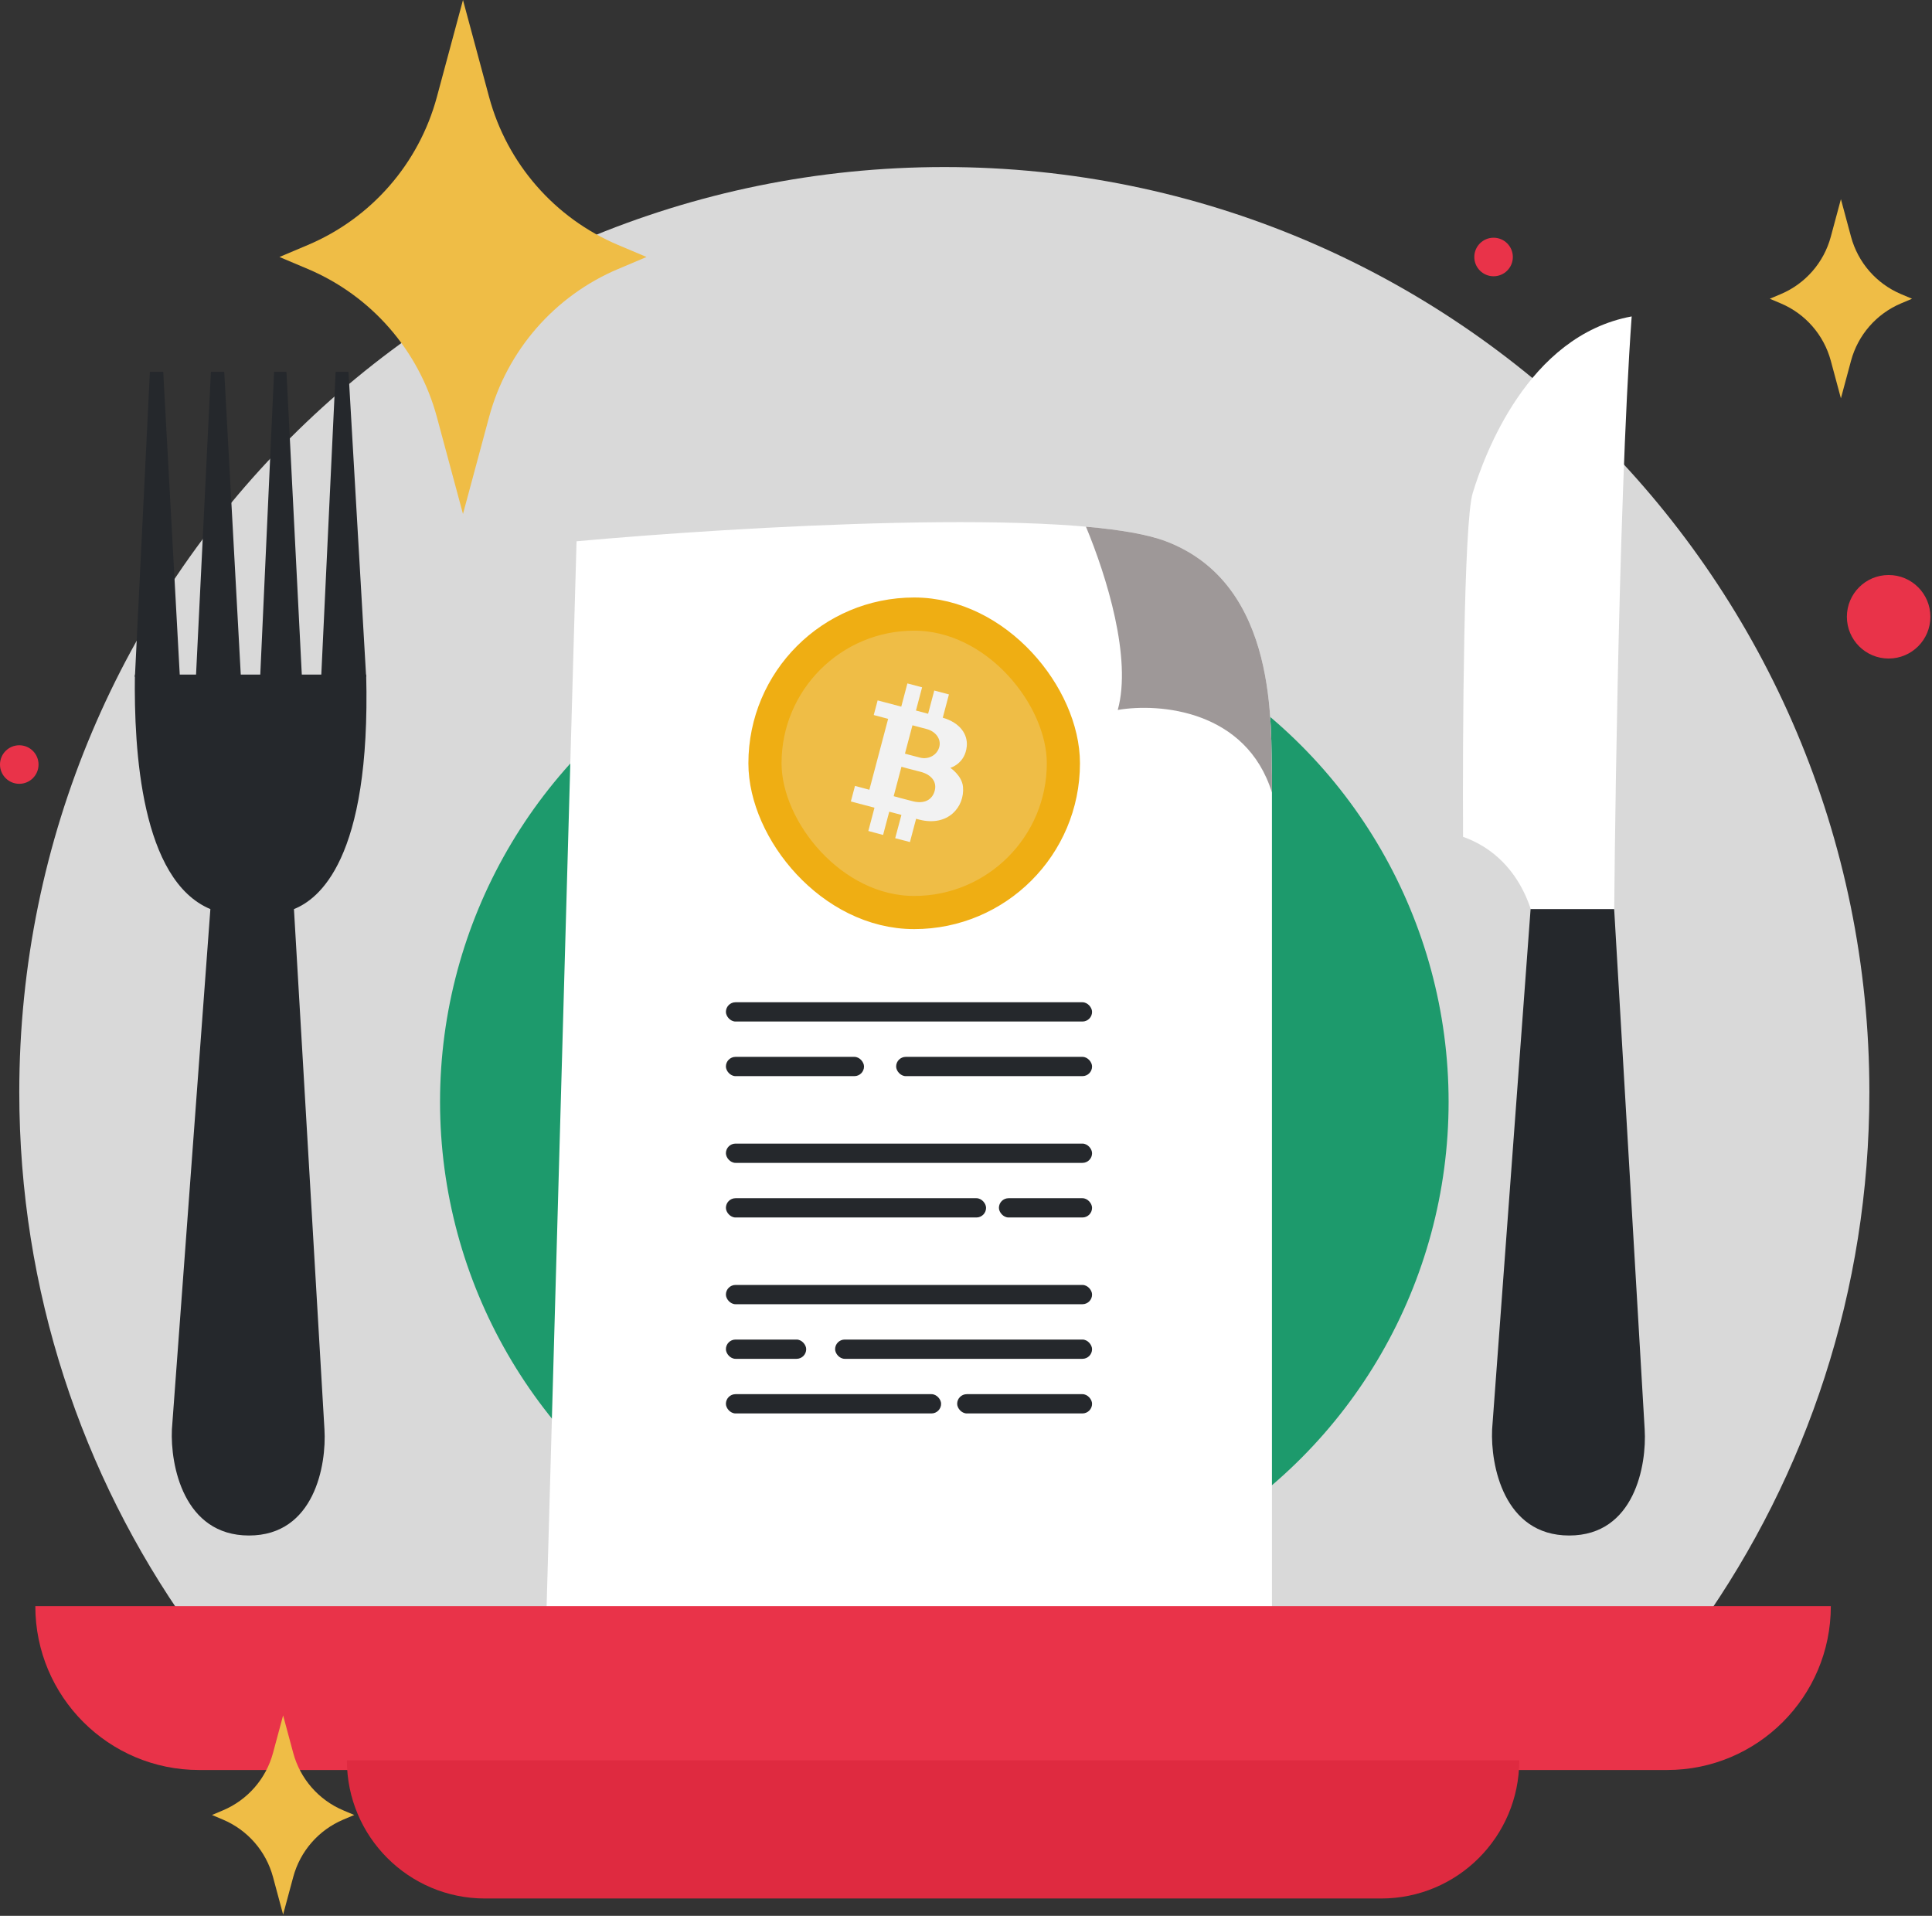 <svg width="471" height="467" viewBox="0 0 471 467" fill="none" xmlns="http://www.w3.org/2000/svg"><rect x="0" y="0" width="471" height="467" fill="#333333" stroke="none"/><path d="M230.218 40.719C354.767 40.719 455.733 141.686 455.733 266.235C455.733 314.64 440.483 359.481 414.525 396.22H45.909C19.952 359.481 4.701 314.64 4.701 266.235C4.701 141.686 105.669 40.719 230.218 40.719Z" fill="#D9D9D9"/><path d="M356.677 203.983C370.772 208.994 374.556 223.298 374.687 229.823L393.479 229.432C393.479 219.252 394.393 124.112 397.786 77.13C372.337 81.828 361.767 111.192 359.026 120.197C356.833 127.401 356.546 179.056 356.677 203.983Z" fill="white"/><path d="M36.543 90.637L32.889 165.026H43.851L39.791 90.637H36.543Z" fill="#25282C"/><path d="M51.42 90.637L47.766 165.026H58.728L54.668 90.637H51.42Z" fill="#25282C"/><path d="M66.819 90.637L63.426 165.026H73.605L69.835 90.637H66.819Z" fill="#25282C"/><path d="M81.826 90.637L78.303 165.026H89.265L84.959 90.637H81.826Z" fill="#25282C"/><path d="M41.906 348.454L51.288 221.602C34.444 214.554 32.626 182.971 32.887 164.439H89.271C90.438 209.856 77.526 219.252 71.661 221.602L79.1 348.454C79.622 357.068 76.673 374.295 60.699 374.295C44.725 374.295 41.514 357.068 41.906 348.454Z" fill="#25282C"/><path d="M363.759 348.454L373.141 221.602H393.515L400.954 348.454C401.476 357.068 398.526 374.295 382.552 374.295C366.578 374.295 363.368 357.068 363.759 348.454Z" fill="#25282C"/><circle cx="230.215" cy="268.583" r="122.938" fill="#1D9A6C"/><path d="M140.556 131.944L133.117 396.612L310.085 394.263V189.106C309.693 177.752 312.042 142.515 284.244 131.944C262.006 123.487 179.186 128.42 140.556 131.944Z" fill="white"/><rect x="186.491" y="149.687" width="72.751" height="72.751" rx="36.375" fill="#EFBD46"/><rect x="186.491" y="149.687" width="72.751" height="72.751" rx="36.375" stroke="#EFAE13" stroke-width="8.083"/><path d="M234.773 191.835C234.532 189.038 231.673 187.168 231.673 187.168C231.673 187.168 235.317 186.179 235.693 181.86C235.931 179.104 234.194 176.228 229.837 174.946L231.339 169.273L227.763 168.326L226.265 173.985L223.299 173.2L224.798 167.54L221.215 166.593L219.717 172.253L213.957 170.727L213.01 174.299L216.517 175.225L211.942 192.507L208.436 191.574L207.43 195.363L213.189 196.889L211.691 202.559L215.287 203.526L216.789 197.857L219.755 198.642L218.239 204.319L221.832 205.259L223.334 199.589L224.164 199.806C231.163 201.563 235.187 196.658 234.773 191.835ZM222.445 176.796C222.445 176.796 223.898 177.172 225.986 177.733C227.967 178.267 229.475 180.017 229.01 181.991C228.545 183.964 226.482 185.222 224.315 184.684C222.328 184.188 220.616 183.706 220.616 183.706L222.445 176.796ZM222.607 195.332C220.54 194.829 217.87 194.078 217.87 194.078L219.765 186.903C219.765 186.903 222.176 187.592 224.322 188.108C226.888 188.742 228.456 190.427 227.891 192.683C227.326 194.939 225.393 196.01 222.607 195.332Z" fill="#F2F2F2"/><path d="M264.745 128.385C273.075 129.124 279.845 130.271 284.244 131.944C312.042 142.515 309.693 177.751 310.085 189.105V193.19C303.839 173.111 282.718 171.309 272.498 173.054C275.977 160.475 269.794 140.521 264.745 128.385Z" fill="#9E9898"/><rect x="176.967" y="244.31" width="89.267" height="4.698" rx="2.349" fill="#25282C"/><rect x="176.967" y="278.764" width="89.267" height="4.698" rx="2.349" fill="#25282C"/><rect x="176.967" y="257.621" width="33.671" height="4.698" rx="2.349" fill="#25282C"/><rect x="176.967" y="292.075" width="63.426" height="4.698" rx="2.349" fill="#25282C"/><rect x="218.469" y="257.621" width="47.766" height="4.698" rx="2.349" fill="#25282C"/><rect x="243.525" y="292.075" width="22.708" height="4.698" rx="2.349" fill="#25282C"/><path d="M8.613 391.521H446.334C446.334 413.577 428.455 431.457 406.399 431.457H48.548C26.493 431.457 8.613 413.577 8.613 391.521Z" fill="#E93349"/><path d="M84.568 429.107H370.379C370.379 447.703 355.304 462.778 336.708 462.778H118.239C99.643 462.778 84.568 447.703 84.568 429.107Z" fill="#DF2A40"/><rect x="176.967" y="313.217" width="89.267" height="4.698" rx="2.349" fill="#25282C"/><rect x="176.967" y="339.841" width="52.464" height="4.698" rx="2.349" fill="#25282C"/><rect x="176.967" y="326.529" width="19.576" height="4.698" rx="2.349" fill="#25282C"/><rect x="233.346" y="339.841" width="32.888" height="4.698" rx="2.349" fill="#25282C"/><rect x="203.59" y="326.529" width="62.643" height="4.698" rx="2.349" fill="#25282C"/><path d="M448.794 48.549L451.259 57.705C452.953 63.996 457.452 69.156 463.453 71.691L466.133 72.823L463.453 73.955C457.452 76.49 452.953 81.65 451.259 87.941L448.794 97.097L446.329 87.941C444.635 81.65 440.136 76.49 434.134 73.955L431.455 72.823L434.134 71.691C440.136 69.156 444.635 63.996 446.329 57.705L448.794 48.549Z" fill="#EFBD46"/><path d="M69.02 418.146L71.486 427.302C73.18 433.593 77.678 438.753 83.68 441.288L86.359 442.42L83.68 443.552C77.678 446.087 73.18 451.247 71.486 457.538L69.02 466.694L66.555 457.538C64.861 451.247 60.363 446.087 54.361 443.552L51.682 442.42L54.361 441.288C60.363 438.753 64.861 433.593 66.555 427.302L69.02 418.146Z" fill="#EFBD46"/><path d="M112.87 0L119.232 23.629C123.604 39.864 135.213 53.179 150.701 59.722L157.616 62.643L150.701 65.564C135.213 72.107 123.604 85.423 119.232 101.658L112.87 125.287L106.508 101.658C102.137 85.423 90.528 72.107 75.04 65.564L68.125 62.643L75.04 59.722C90.528 53.179 102.137 39.864 106.508 23.629L112.87 0Z" fill="#EFBD46"/><circle cx="364.116" cy="62.645" r="4.698" fill="#E93349"/><circle cx="460.428" cy="150.345" r="10.18" fill="#E93349"/><circle cx="4.698" cy="186.364" r="4.698" fill="#E93349"/></svg>